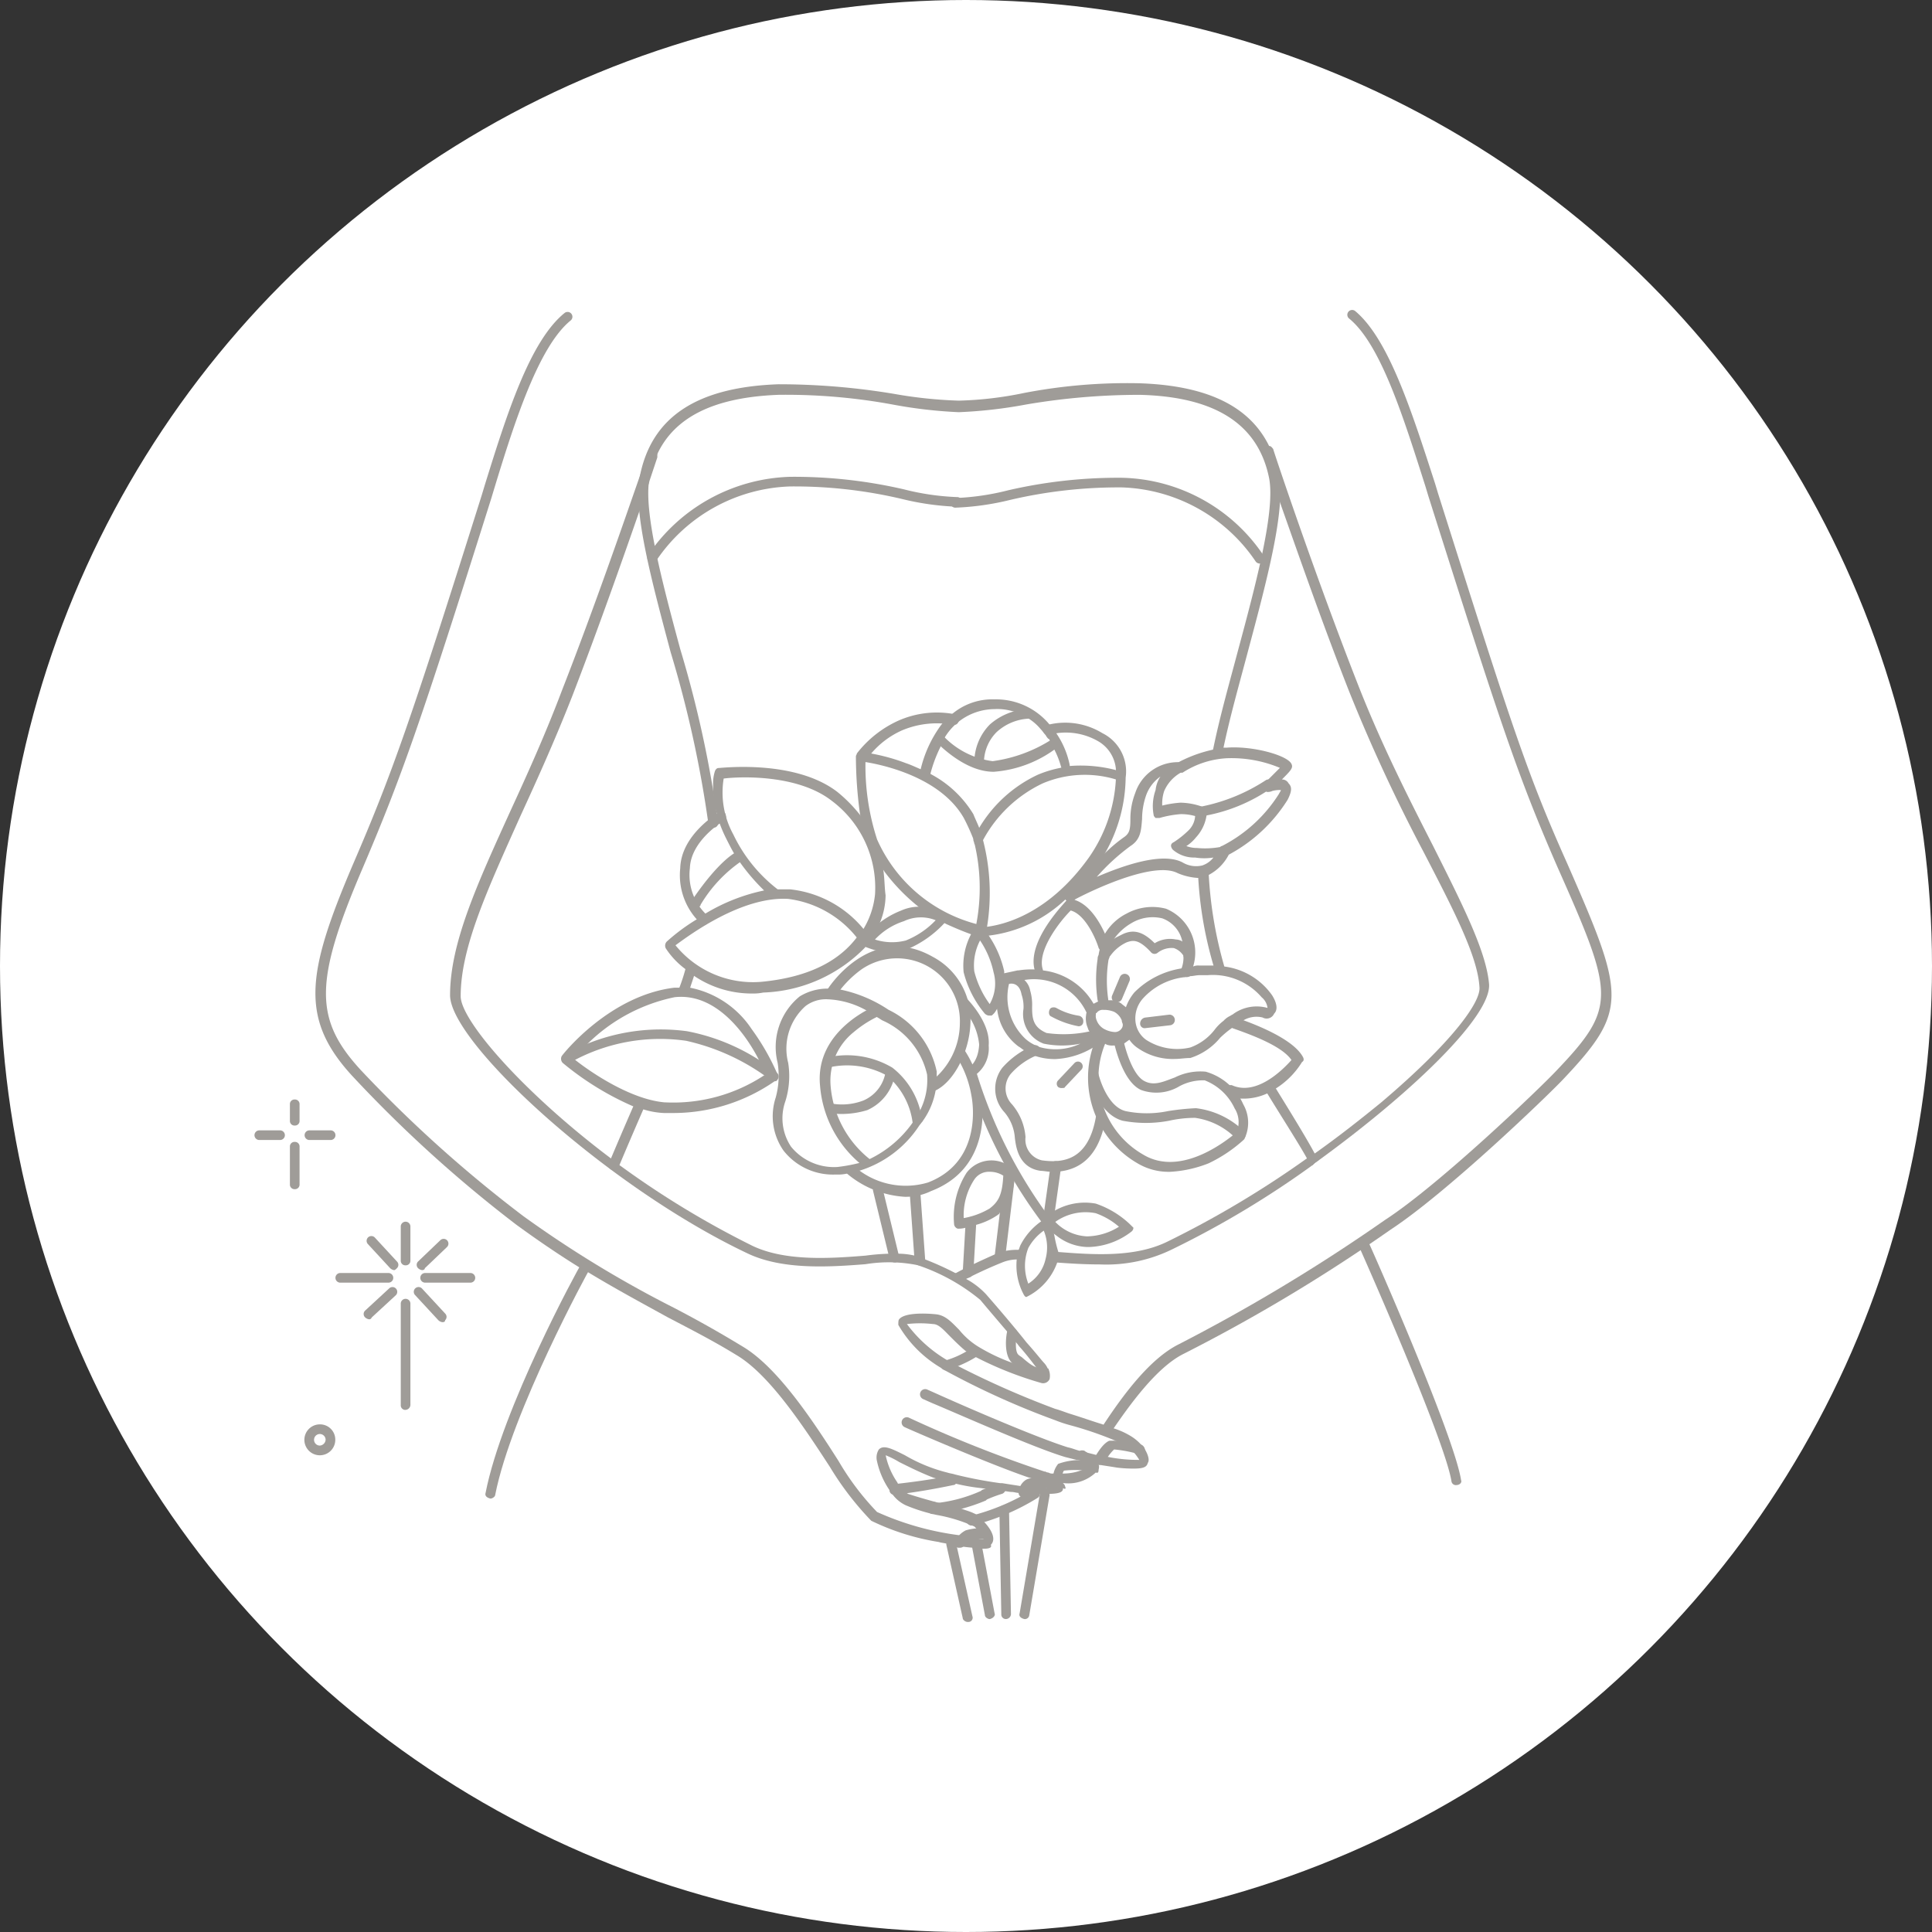 <svg xmlns="http://www.w3.org/2000/svg" width="175" height="175" viewBox="0 0 175 175">
  <rect x="0" y="0" width="175" height="175" fill="#333333" stroke="none"/>
  <g id="Group_15" data-name="Group 15" transform="translate(-979 -1305)">
    <circle id="Ellipse_3" data-name="Ellipse 3" cx="87.5" cy="87.5" r="87.5" transform="translate(979 1305)" fill="#fff"/>
    <g id="_3" data-name="3" transform="translate(1002.03 1333.078)">
      <g id="Group_23" data-name="Group 23" transform="translate(0 0.005)">
        <path id="Path_144" data-name="Path 144" d="M76.022,165.931a.661.661,0,0,1-.35-.174l-2.1-2.27a.432.432,0,0,1,.611-.611l2.1,2.27a.423.423,0,0,1,0,.611C76.283,165.931,76.109,165.931,76.022,165.931Z" transform="translate(-58.995 -74.253)" fill="#9f9c98"/>
        <path id="Path_145" data-name="Path 145" d="M71.034,160.542a.662.662,0,0,1-.35-.174l-2.008-2.175a.432.432,0,0,1,.611-.611l2.008,2.175a.423.423,0,0,1,0,.611C71.208,160.455,71.121,160.542,71.034,160.542Z" transform="translate(-58.372 -73.577)" fill="#9f9c98"/>
        <path id="Path_146" data-name="Path 146" d="M68.73,165.676a.662.662,0,0,1-.35-.174.423.423,0,0,1,0-.611l2.175-2.008a.432.432,0,1,1,.611.611L68.991,165.5C68.9,165.676,68.817,165.676,68.73,165.676Z" transform="translate(-58.34 -74.258)" fill="#9f9c98"/>
        <path id="Path_147" data-name="Path 147" d="M71.3,163.3" transform="translate(-58.727 -74.327)" fill="none"/>
        <path id="Path_148" data-name="Path 148" d="M74.3,160.5" transform="translate(-59.107 -73.971)" fill="none"/>
        <path id="Path_149" data-name="Path 149" d="M74.23,160.588a.662.662,0,0,1-.35-.174.423.423,0,0,1,0-.611l2.008-1.921a.432.432,0,1,1,.611.611l-2.008,1.92C74.493,160.5,74.4,160.588,74.23,160.588Z" transform="translate(-59.037 -73.623)" fill="#9f9c98"/>
        <path id="Path_150" data-name="Path 150" d="M78.64,162.173h-4.1a.437.437,0,0,1,0-.873h4.1a.437.437,0,1,1,0,.873Z" transform="translate(-59.082 -74.074)" fill="#9f9c98"/>
        <path id="Path_151" data-name="Path 151" d="M74.6,161.8" transform="translate(-59.146 -74.137)" fill="none"/>
        <path id="Path_152" data-name="Path 152" d="M70.8,161.8" transform="translate(-58.663 -74.137)" fill="none"/>
        <path id="Path_153" data-name="Path 153" d="M70.1,162.173H65.737a.437.437,0,0,1,0-.873H70.1a.437.437,0,1,1,0,.873Z" transform="translate(-57.966 -74.074)" fill="#9f9c98"/>
        <path id="Path_154" data-name="Path 154" d="M72.537,174.041a.412.412,0,0,1-.437-.437v-9.167a.437.437,0,1,1,.873,0V173.6a.466.466,0,0,1-.437.437Z" transform="translate(-58.829 -74.415)" fill="#9f9c98"/>
        <path id="Path_155" data-name="Path 155" d="M72.6,164.5" transform="translate(-58.892 -74.478)" fill="none"/>
        <path id="Path_156" data-name="Path 156" d="M72.537,159.93a.412.412,0,0,1-.437-.437v-3.056a.437.437,0,1,1,.873,0v3.056a.412.412,0,0,1-.437.437Z" transform="translate(-58.829 -73.401)" fill="#9f9c98"/>
        <path id="Path_157" data-name="Path 157" d="M64.457,147.373H62.537a.437.437,0,0,1,0-.873h1.921a.437.437,0,1,1,0,.873Z" transform="translate(-57.56 -72.195)" fill="#9f9c98"/>
        <path id="Path_158" data-name="Path 158" d="M59.257,147.373H57.337a.437.437,0,0,1,0-.873h1.921a.437.437,0,0,1,0,.873Z" transform="translate(-56.9 -72.195)" fill="#9f9c98"/>
        <path id="Path_159" data-name="Path 159" d="M61.037,145.657h0a.412.412,0,0,1-.437-.437v-1.484a.412.412,0,0,1,.437-.437h0a.412.412,0,0,1,.437.437v1.484a.412.412,0,0,1-.437.437Z" transform="translate(-57.37 -71.789)" fill="#9f9c98"/>
        <path id="Path_160" data-name="Path 160" d="M61.037,151.979h0a.412.412,0,0,1-.437-.437v-3.406a.412.412,0,0,1,.437-.437h0a.412.412,0,0,1,.437.437v3.406a.412.412,0,0,1-.437.437Z" transform="translate(-57.37 -72.348)" fill="#9f9c98"/>
        <path id="Path_161" data-name="Path 161" d="M63.5,177a1.4,1.4,0,1,0,1.4,1.4,1.38,1.38,0,0,0-1.4-1.4Zm0,1.921a.524.524,0,1,1,.524-.524.564.564,0,0,1-.524.524Z" transform="translate(-57.56 -76.064)" fill="#9f9c98"/>
        <path id="Path_162" data-name="Path 162" d="M156.721,128.7a.58.58,0,0,1-.437-.35,34.909,34.909,0,0,1-1.484-8.731.482.482,0,0,1,.96-.087,37.217,37.217,0,0,0,1.4,8.557.385.385,0,0,1-.35.524.085.085,0,0,1-.089.087Z" transform="translate(-69.319 -68.72)" fill="#9f9c98"/>
        <path id="Path_163" data-name="Path 163" d="M103.518,109.239a.412.412,0,0,1-.437-.437,102.079,102.079,0,0,0-3.406-15.454c-1.746-6.549-3.406-12.741-2.8-15.891,1.047-5.413,5.151-8.12,12.573-8.383a63.5,63.5,0,0,1,10.477.873,40.4,40.4,0,0,0,5.85.611h0a32.74,32.74,0,0,0,5.937-.7,49.4,49.4,0,0,1,10.482-.872c7.421.263,11.526,2.969,12.573,8.383.611,3.056-1.047,9.343-2.8,15.891-.786,2.969-1.659,6.024-2.27,8.993-.087.263-.263.437-.524.35s-.437-.263-.35-.524c.611-2.969,1.484-6.024,2.27-8.993,1.746-6.461,3.317-12.573,2.8-15.454-.96-4.89-4.8-7.421-11.7-7.6a61.29,61.29,0,0,0-10.3.872,42.325,42.325,0,0,1-6.12.7h0a42.63,42.63,0,0,1-6.024-.7,53.361,53.361,0,0,0-10.3-.873c-6.9.263-10.74,2.707-11.7,7.6-.524,2.881,1.047,8.993,2.8,15.454a101.691,101.691,0,0,1,3.406,15.63.407.407,0,0,1-.437.524Z" transform="translate(-61.957 -62.351)" fill="#9f9c98"/>
        <path id="Path_164" data-name="Path 164" d="M104.5,114.6" transform="translate(-62.939 -68.149)" fill="none"/>
        <path id="Path_165" data-name="Path 165" d="M101.435,131.99h-.174a.451.451,0,0,1-.263-.611,16.287,16.287,0,0,0,.611-1.921.47.47,0,1,1,.873.35c-.174.611-.437,1.31-.611,1.92a.48.48,0,0,1-.437.261Z" transform="translate(-62.492 -69.995)" fill="#9f9c98"/>
        <path id="Path_166" data-name="Path 166" d="M94.135,149.67h-.174a.451.451,0,0,1-.263-.611s.873-2.1,2.357-5.5a.47.47,0,0,1,.873.35c-1.484,3.406-2.357,5.5-2.357,5.5A.48.48,0,0,1,94.135,149.67Z" transform="translate(-61.565 -71.785)" fill="#9f9c98"/>
        <path id="Path_167" data-name="Path 167" d="M98.126,86.558a.32.32,0,0,1-.255-.089.578.578,0,0,1-.174-.611A16.085,16.085,0,0,1,110.613,78.7a44.242,44.242,0,0,1,10.3,1.136,22.775,22.775,0,0,0,4.8.7.437.437,0,1,1,0,.873,24.408,24.408,0,0,1-4.972-.7,42.5,42.5,0,0,0-10.134-1.136A15.212,15.212,0,0,0,98.476,86.3C98.387,86.47,98.3,86.558,98.126,86.558Z" transform="translate(-62.065 -63.594)" fill="#9f9c98"/>
        <path id="Path_168" data-name="Path 168" d="M157.126,86.57a.454.454,0,0,1-.35-.174,15.212,15.212,0,0,0-12.137-6.723,43.115,43.115,0,0,0-10.128,1.136,24.406,24.406,0,0,1-4.972.7.437.437,0,0,1,0-.873,22.775,22.775,0,0,0,4.8-.7A44.241,44.241,0,0,1,144.636,78.8a15.857,15.857,0,0,1,12.923,7.16.387.387,0,0,1-.174.611Z" transform="translate(-66.057 -63.607)" fill="#9f9c98"/>
        <g id="Group_21" data-name="Group 21" transform="translate(27.791 35.268)">
          <g id="Group_17" data-name="Group 17" transform="translate(19.172 22.388)">
            <path id="Path_169" data-name="Path 169" d="M125.555,139.312a8.013,8.013,0,0,0-4.366-5.594,12.319,12.319,0,0,0-4.366-1.833,5.369,5.369,0,0,0-1.136-.087,4.856,4.856,0,0,0-2.533.7,5.9,5.9,0,0,0-2.008,6.024,7.488,7.488,0,0,1-.174,3.143,5.438,5.438,0,0,0,.7,4.8,5.69,5.69,0,0,0,4.714,2.175h.087a3.574,3.574,0,0,0,.96-.087h0c.35-.087.786-.174,1.136-.263a9.979,9.979,0,0,0,5.413-4.1,6.737,6.737,0,0,0,1.484-3.23,4.972,4.972,0,0,0,.087-1.136h0Zm-1.484,3.493h0a2.24,2.24,0,0,1-.611.873v.087a.311.311,0,0,0-.087.174h0a10.152,10.152,0,0,1-3.93,3.317,4.256,4.256,0,0,1-.96.35,14.8,14.8,0,0,1-1.92.35,5.011,5.011,0,0,1-4.2-1.834,4.632,4.632,0,0,1-.524-4.1,7.629,7.629,0,0,0,.263-3.493,5.163,5.163,0,0,1,1.571-5.151,3.061,3.061,0,0,1,2.008-.611,7.822,7.822,0,0,1,3.574,1.047h0a5.881,5.881,0,0,1,.96.611c.174.087.263.174.437.263a7.07,7.07,0,0,1,4.029,4.887,6.125,6.125,0,0,1-.621,3.232Z" transform="translate(-110.7 -127.99)" fill="#9f9c98"/>
            <path id="Path_170" data-name="Path 170" d="M119.612,148.169h0a10.255,10.255,0,0,1-4.017-7.334c-.524-5.151,5.151-7.334,5.239-7.334l.35.873a10.185,10.185,0,0,0-2.533,1.571,5.634,5.634,0,0,0-2.1,4.89,9.444,9.444,0,0,0,3.667,6.723c.087.087.174.087.263.263l-.437.087Z" transform="translate(-111.306 -128.203)" fill="#9f9c98"/>
            <path id="Path_171" data-name="Path 171" d="M124.046,144.814a6.656,6.656,0,0,0-2.357-4.278,7.488,7.488,0,0,0-5.326-.7l-.263-.873a8.061,8.061,0,0,1,6.113.873,7.147,7.147,0,0,1,2.707,4.89Z" transform="translate(-111.374 -128.865)" fill="#9f9c98"/>
            <path id="Path_172" data-name="Path 172" d="M117.723,144.243a8.248,8.248,0,0,1-1.223-.087l.174-.873a5.412,5.412,0,0,0,2.969-.263,3.383,3.383,0,0,0,2.008-2.62l.873.087a4.32,4.32,0,0,1-2.533,3.406,7.993,7.993,0,0,1-2.269.35Z" transform="translate(-111.425 -129.078)" fill="#9f9c98"/>
            <path id="Path_173" data-name="Path 173" d="M126.08,140.5l-.437-.786a6.681,6.681,0,0,0,2.707-5.326,5.689,5.689,0,0,0-8.906-4.89,9.607,9.607,0,0,0-2.357,2.444l-.786-.521c0-.087,3.93-6.287,9.6-3.056a6.425,6.425,0,0,1,3.406,6.024C129.223,136.92,127.826,139.716,126.08,140.5Z" transform="translate(-111.399 -127.433)" fill="#9f9c98"/>
            <path id="Path_174" data-name="Path 174" d="M123.713,151.43a8.947,8.947,0,0,1-5.413-2.175l.611-.7a7.056,7.056,0,0,0,6.81,1.572c4.54-1.746,4.2-6.461,3.93-7.858a9.668,9.668,0,0,0-1.484-3.754l.7-.611a10.011,10.011,0,0,1,1.659,4.1c.263,1.571.7,6.9-4.54,8.906a5.1,5.1,0,0,1-2.272.514Z" transform="translate(-111.652 -128.758)" fill="#9f9c98"/>
            <path id="Path_175" data-name="Path 175" d="M131.3,139.848l-.437-.786s.873-.437.96-2.1A5.521,5.521,0,0,0,129.9,133.3l.611-.7c.087.087,2.357,2.27,2.175,4.453A3,3,0,0,1,131.3,139.848Z" transform="translate(-113.124 -128.089)" fill="#9f9c98"/>
          </g>
          <g id="Group_18" data-name="Group 18" transform="translate(26.703 0)">
            <path id="Path_176" data-name="Path 176" d="M130.823,114.714c-.087-.35-.263-.7-.35-1.136-.174-.437-.35-.786-.524-1.223a9.918,9.918,0,0,0-3.754-3.574c-.263-.174-.611-.263-.873-.437-.437-.174-.96-.437-1.484-.611a17.769,17.769,0,0,0-3.143-.873,7.836,7.836,0,0,1,2.8-2.1,8.111,8.111,0,0,1,3.754-.611,3.961,3.961,0,0,1,.873.087c.263.087.437-.087.524-.35s-.087-.437-.35-.524a.27.27,0,0,1-.174-.087,8.621,8.621,0,0,0-4.972.611,9.944,9.944,0,0,0-3.754,2.969c0,.087-.087.174-.087.263a38.791,38.791,0,0,0,.35,5.064,11.761,11.761,0,0,0,.786,2.8,18.664,18.664,0,0,0,1.484,2.62,17.5,17.5,0,0,0,3.056,3.143,16.756,16.756,0,0,0,2.533,1.571c.96.437,1.833.786,2.357.96.35.087.611.174.7.174h.087c.174,0,.35-.174.437-.174v-.263a3.776,3.776,0,0,0,.087-.437,19.174,19.174,0,0,0-.359-7.865Zm-9.6-.087a21.533,21.533,0,0,1-1.047-6.992c1.66.263,6.81,1.4,8.906,5.064a18.7,18.7,0,0,1,.873,1.921.525.525,0,0,1,.087.35h0a17.4,17.4,0,0,1,.174,7.334,13.638,13.638,0,0,1-8.995-7.677Z" transform="translate(-119.306 -101.958)" fill="#9f9c98"/>
            <path id="Path_177" data-name="Path 177" d="M145.207,109.737a.451.451,0,0,1-.611.263.27.27,0,0,1-.174-.087,9.749,9.749,0,0,0-6.636.35,11.943,11.943,0,0,0-5.414,5.146.27.27,0,0,0-.087.174c0,.174-.174.263-.35.263h-.174c-.087,0-.087-.087-.174-.087h0c0-.174-.087-.263-.087-.35v-.087a3.642,3.642,0,0,1,.437-.873,12.165,12.165,0,0,1,5.413-4.972,10.372,10.372,0,0,1,2.008-.611c.263-.087.611-.087.873-.174a12.586,12.586,0,0,1,4.1.35,3.432,3.432,0,0,0,.524.174C145.207,109.213,145.3,109.476,145.207,109.737Z" transform="translate(-120.856 -102.659)" fill="#9f9c98"/>
            <path id="Path_178" data-name="Path 178" d="M139.343,108.526a.385.385,0,0,1-.524-.35.676.676,0,0,0-.087-.263,7.8,7.8,0,0,0-.611-1.571,8.088,8.088,0,0,0-.437-.873.085.085,0,0,0-.087-.087,1.206,1.206,0,0,1-.263-.35c-.174-.174-.263-.35-.437-.524a4.6,4.6,0,0,0-1.223-1.047,4.011,4.011,0,0,0-1.4-.611,4.835,4.835,0,0,0-1.571-.174,5.314,5.314,0,0,0-4.54,2.62.662.662,0,0,0-.174.35c-.087.174-.174.263-.174.437a12.3,12.3,0,0,0-.96,2.62h0c-.087.35-.263.437-.524.437-.35-.087-.524-.263-.437-.524a.87.87,0,0,1,.087-.35,11.063,11.063,0,0,1,1.921-4.2,8.234,8.234,0,0,1,.873-.873,5.662,5.662,0,0,1,3.93-1.4,6.287,6.287,0,0,1,4.972,2.27,4.8,4.8,0,0,1,.611.786h0a7.834,7.834,0,0,1,1.223,2.881.382.382,0,0,0,.087.263.32.32,0,0,1-.258.527Z" transform="translate(-120.143 -101.796)" fill="#9f9c98"/>
            <path id="Path_179" data-name="Path 179" d="M132.816,108.794c-2.707,0-5.064-2.62-5.239-2.707a.432.432,0,0,1,.611-.611,7.52,7.52,0,0,0,4.54,2.357h0a13.172,13.172,0,0,0,5.413-2.008.437.437,0,0,1,.524.7,10.733,10.733,0,0,1-5.85,2.27Z" transform="translate(-120.338 -102.238)" fill="#9f9c98"/>
            <path id="Path_180" data-name="Path 180" d="M132.037,108.04a.412.412,0,0,1-.437-.437A4.895,4.895,0,0,1,133,104.2a5.608,5.608,0,0,1,3.406-1.4h0a.437.437,0,1,1,0,.873,4.641,4.641,0,0,0-2.8,1.223,3.923,3.923,0,0,0-1.134,2.707.466.466,0,0,1-.437.437Z" transform="translate(-120.87 -101.921)" fill="#9f9c98"/>
            <path id="Path_181" data-name="Path 181" d="M145.325,109.185a14.173,14.173,0,0,1-1.746,6.636,11.378,11.378,0,0,1-.873,1.31,19.388,19.388,0,0,1-2.8,3.056,12.191,12.191,0,0,1-6.992,3.317,4.7,4.7,0,0,0-.7.087h-.087a.466.466,0,0,1-.437-.437.412.412,0,0,1,.437-.437h.524c1.484-.174,5.594-1.047,9.343-6.287a13.586,13.586,0,0,0,2.444-7.073v-.96a3.233,3.233,0,0,0-1.659-2.533,5.856,5.856,0,0,0-3.667-.7c-.437.087-.786.174-.786.174h-.174c-.174-.174-.263-.35-.437-.524a.376.376,0,0,1,.35-.35.87.87,0,0,0,.35-.087,6.444,6.444,0,0,1,4.8.786A3.871,3.871,0,0,1,145.325,109.185Z" transform="translate(-120.887 -102.106)" fill="#9f9c98"/>
          </g>
          <path id="Path_182" data-name="Path 182" d="M119.328,118.4a10.328,10.328,0,0,0-2.27-5.413,13.283,13.283,0,0,0-1.921-1.921c-3.843-2.969-10.477-2.175-10.74-2.175-.174,0-.263.087-.35.263a3.584,3.584,0,0,0-.174,1.223h0a8.456,8.456,0,0,0,.35,2.707c0,.174.087.263.087.437h0c0,.174.087.263.174.437a12.815,12.815,0,0,0,.524,1.223c.263.524.524,1.047.786,1.484h0l.524.786a18.229,18.229,0,0,0,2.175,2.533,16.975,16.975,0,0,0-5.326,2.1l-.786.524a17.713,17.713,0,0,0-2.707,2.008.538.538,0,0,0-.087.611,7.281,7.281,0,0,0,1.833,1.921c.263.174.524.437.786.611a9.323,9.323,0,0,0,5.247,1.56,4.283,4.283,0,0,0,.96-.087,13.518,13.518,0,0,0,9.25-4.108v-.087a.39.39,0,0,0,.437,0,.421.421,0,0,0,.087-.611v-.079c.263-.437.437-.873.7-1.223a6.664,6.664,0,0,0,.611-2.707C119.415,119.886,119.415,119.188,119.328,118.4Zm-11.177,9.867a9.043,9.043,0,0,1-7.684-3.317c1.31-.96,6.024-4.453,10.216-4.2a9.478,9.478,0,0,1,6.2,3.493C115.488,126.085,112.954,127.832,108.151,128.268Zm2.707-8.383h-1.136a13.719,13.719,0,0,1-4.017-4.972,7.89,7.89,0,0,1-.873-5.064c1.31-.174,6.636-.437,9.78,2.008a9.83,9.83,0,0,1,3.93,8.47,7.485,7.485,0,0,1-1.047,3.143,10,10,0,0,0-6.636-3.585Z" transform="translate(-90.102 -102.678)" fill="#9f9c98"/>
          <path id="Path_183" data-name="Path 183" d="M103.29,123.707a.32.32,0,0,1-.263-.087,5.987,5.987,0,0,1-1.921-5.064c.087-3.056,3.406-4.972,3.493-5.064.263-.087.524-.087.611.174s.087.524-.174.611c0,0-2.969,1.746-3.056,4.278a4.986,4.986,0,0,0,1.571,4.278.432.432,0,0,1,.087.611A.466.466,0,0,1,103.29,123.707Z" transform="translate(-90.311 -103.27)" fill="#9f9c98"/>
          <path id="Path_184" data-name="Path 184" d="M102.733,122.572a.32.32,0,0,1-.263-.087.432.432,0,0,1-.087-.611c2.444-3.574,3.93-4.278,4.017-4.278a.47.47,0,1,1,.35.873,12.6,12.6,0,0,0-3.667,3.93C103.08,122.572,102.907,122.572,102.733,122.572Z" transform="translate(-90.447 -103.793)" fill="#9f9c98"/>
          <g id="Group_19" data-name="Group 19" transform="translate(39.323 18.045)">
            <path id="Path_185" data-name="Path 185" d="M160.549,132.108a6.251,6.251,0,0,0-4.366-2.62,3.574,3.574,0,0,0-.96-.087h-1.31a1.106,1.106,0,0,0-.524.087c-.35.087-.7.087-1.047.174a7.7,7.7,0,0,0-4.278,2.175,4.428,4.428,0,0,0-.786,1.4,3.394,3.394,0,0,0-.174,1.31,3.659,3.659,0,0,0,.35,1.31,2.775,2.775,0,0,0,.96,1.047,5.532,5.532,0,0,0,3.317.96c.437,0,.96-.087,1.4-.087a5.768,5.768,0,0,0,2.707-1.833,9.245,9.245,0,0,1,1.047-.873c.174-.174.35-.263.524-.437l.524-.263a2.331,2.331,0,0,1,1.746-.263.741.741,0,0,0,1.047-.35C161.072,133.418,160.985,132.807,160.549,132.108Zm-3.493,1.659c-.087.087-.174.087-.263.174-.174.174-.437.263-.611.437a4.14,4.14,0,0,0-.873.873,4.908,4.908,0,0,1-2.175,1.572,5.185,5.185,0,0,1-4.017-.7,2.348,2.348,0,0,1-.96-1.747,2.707,2.707,0,0,1,.7-2.008,5.98,5.98,0,0,1,3.843-1.92.788.788,0,0,0,.437-.087h0c.263,0,.524-.087.873-.087h.7a5.845,5.845,0,0,1,4.89,2.008,1.465,1.465,0,0,1,.524.96,3.627,3.627,0,0,0-3.066.524Z" transform="translate(-135.458 -123.34)" fill="#9f9c98"/>
            <path id="Path_186" data-name="Path 186" d="M164.573,138.794a7.478,7.478,0,0,1-2.444,2.444,3.541,3.541,0,0,1-.786.437,5.11,5.11,0,0,1-1.921.437h-.437a3.333,3.333,0,0,1-1.136-.35.451.451,0,0,1-.263-.611c.087-.174.174-.263.35-.263h.263c2.27,1.047,4.714-1.484,5.413-2.27-.873-1.31-3.843-2.357-5.326-2.881-.174-.087-.263-.087-.437-.174a.589.589,0,0,1-.35-.524,1.565,1.565,0,0,1,.611-.437h0c.174.087.611.174,1.223.437,1.659.611,4.54,1.833,5.326,3.317C164.747,138.528,164.747,138.7,164.573,138.794Z" transform="translate(-136.776 -123.996)" fill="#9f9c98"/>
            <path id="Path_187" data-name="Path 187" d="M153.026,128.7c0,.263-.087.437-.087.611,0,.087-.174.174-.263.263h0a.949.949,0,0,0-.437.087.584.584,0,0,1-.35-.611.27.27,0,0,1,.087-.174,2.852,2.852,0,0,0,.174-1.047,6.607,6.607,0,0,0-.087-1.31,2.843,2.843,0,0,0-1.833-2.175,3.729,3.729,0,0,0-2.8.437,5,5,0,0,0-1.484,1.31,1.83,1.83,0,0,0-.35.96c-.087.263-.087.437-.174.7h0a11.809,11.809,0,0,0-.087,3.93.382.382,0,0,0,.087.263.5.5,0,0,1-.35.611.27.27,0,0,0-.174-.087.446.446,0,0,1-.437-.35.871.871,0,0,0-.087-.35,12.724,12.724,0,0,1,0-3.754h0a.66.66,0,0,1,.087-.35h0a3.781,3.781,0,0,1,.087-.437c0-.174.087-.263.087-.437a4.255,4.255,0,0,1,.35-.96A4.747,4.747,0,0,1,147,123.911a4.849,4.849,0,0,1,3.574-.437A4.289,4.289,0,0,1,153.026,128.7Z" transform="translate(-135.095 -122.556)" fill="#9f9c98"/>
            <path id="Path_188" data-name="Path 188" d="M147.382,134.484a1.271,1.271,0,0,0-.524-.786c-.174-.174-.35-.263-.524-.437-.087,0-.087-.087-.174-.087a1.617,1.617,0,0,0-.611-.174h-.786c-.174,0-.263.087-.437.087l-.524.263c-.174.174-.263.35-.437.524-.087.174-.174.263-.174.437h0a2.151,2.151,0,0,0,.087,1.047c.087.174.087.35.263.524a2.04,2.04,0,0,0,.611.611c.087.087.174.087.263.174s.174.087.263.174.263.087.35.174a1.485,1.485,0,0,0,.611.087h.35a1.619,1.619,0,0,0,.611-.174c.174-.087.35-.263.524-.35l.263-.263A3.24,3.24,0,0,0,147.382,134.484Zm-2.533,1.136a1.492,1.492,0,0,1-.7-.786,1.108,1.108,0,0,1-.087-.524c0-.087,0-.174.087-.174h0a.681.681,0,0,1,.611-.263h.174a2.551,2.551,0,0,1,.786.174,1.492,1.492,0,0,1,.7.786c0,.174.087.263.087.35a.525.525,0,0,1-.087.35.735.735,0,0,1-.611.35,2.276,2.276,0,0,1-.959-.263Z" transform="translate(-134.952 -123.795)" fill="#9f9c98"/>
            <path id="Path_189" data-name="Path 189" d="M138.317,129.392a.446.446,0,0,1-.437-.35c-.873-2.707,2.8-6.287,2.881-6.461.087-.087.263-.174.35-.087,2.27.35,3.406,3.93,3.493,4.1a.5.5,0,0,1-.35.611.533.533,0,0,1-.611-.263c-.263-.873-1.223-3.056-2.533-3.406-1.047,1.047-3.056,3.667-2.533,5.326.087.263-.087.524-.263.524Z" transform="translate(-134.269 -122.459)" fill="#9f9c98"/>
            <path id="Path_190" data-name="Path 190" d="M150.762,148.931a5.5,5.5,0,0,1-2.881-.786,8.961,8.961,0,0,1-3.493-11.787.47.47,0,0,1,.873.35,8.046,8.046,0,0,0,3.143,10.653c3.574,2.175,7.946-1.572,8.47-2.008a2.331,2.331,0,0,0-.174-2.175,4.972,4.972,0,0,0-2.707-2.533,4.52,4.52,0,0,0-2.27.524,4.073,4.073,0,0,1-3.493.35c-1.746-.786-2.444-4.279-2.533-4.627,0-.263.087-.524.35-.524s.524.087.524.35c.174.96.873,3.493,2.008,4.017.873.437,1.746,0,2.707-.35a5.173,5.173,0,0,1,2.8-.524,5.331,5.331,0,0,1,3.406,2.969,3.35,3.35,0,0,1,.087,3.143l-.087.087a13.062,13.062,0,0,1-3.143,2.1,11.046,11.046,0,0,1-3.583.775Z" transform="translate(-135.015 -124.184)" fill="#9f9c98"/>
            <path id="Path_191" data-name="Path 191" d="M138.949,149.139c-.437,0-.786-.087-1.047-.087-2.1-.263-2.27-2.357-2.357-2.969a4.023,4.023,0,0,0-.96-2.357,3.125,3.125,0,0,1-.174-4.017,7.757,7.757,0,0,1,2.8-2.008.47.47,0,0,1,.35.873h0a6.436,6.436,0,0,0-2.357,1.659,2.074,2.074,0,0,0,.087,2.8A5.177,5.177,0,0,1,136.509,146a1.925,1.925,0,0,0,1.484,2.1c1.921.263,4.2,0,4.89-3.93.087-.263.263-.437.524-.35s.437.263.35.524C143.049,148.526,140.6,149.139,138.949,149.139Z" transform="translate(-133.762 -124.392)" fill="#9f9c98"/>
            <path id="Path_192" data-name="Path 192" d="M157.116,146.587a.662.662,0,0,1-.35-.174,6.4,6.4,0,0,0-3.667-1.833h0a10.842,10.842,0,0,0-2.357.263,11.27,11.27,0,0,1-4.2,0c-2.27-.611-3.056-3.93-3.056-4.017a.446.446,0,1,1,.873-.174s.7,2.881,2.444,3.317a9.478,9.478,0,0,0,3.843,0,22.553,22.553,0,0,1,2.533-.263h0a7.5,7.5,0,0,1,4.366,2.1.423.423,0,0,1,0,.611,1.476,1.476,0,0,1-.434.174Z" transform="translate(-134.994 -124.722)" fill="#9f9c98"/>
            <path id="Path_193" data-name="Path 193" d="M152.791,128.261a.538.538,0,0,1-.611-.087v-.095a1.652,1.652,0,0,0-.873-.7,2.071,2.071,0,0,0-1.484.437.432.432,0,0,1-.611-.087c-1.136-1.223-1.659-1.047-2.175-.873a3.742,3.742,0,0,0-1.484,1.223h0a.27.27,0,0,0-.087.174c-.174.35-.35.437-.524.437-.087,0-.174,0-.174-.087q-.131,0-.263-.263h0a.66.66,0,0,1,.087-.35h0l.174-.35c.174-.174.35-.437.611-.7a4.844,4.844,0,0,1,.7-.524l.524-.263c1.047-.524,1.921-.263,2.969.786a2.649,2.649,0,0,1,1.919-.339,1.161,1.161,0,0,1,.7.263,3.333,3.333,0,0,1,.786.786C153.054,127.824,153.054,128.174,152.791,128.261Z" transform="translate(-135.123 -122.898)" fill="#9f9c98"/>
            <path id="Path_194" data-name="Path 194" d="M143.854,135.476c-.087-.087-.174-.174-.263-.174s-.174-.087-.263-.087a3.108,3.108,0,0,0-.873.174,10.906,10.906,0,0,1-4.017.174c-1.223-.524-1.31-1.31-1.31-2.357a4.579,4.579,0,0,0-.174-1.484,1.725,1.725,0,0,0-.524-.96,5.257,5.257,0,0,1,5.676,3.056h0a.451.451,0,0,0,.611.263.188.188,0,0,0,.174-.174c0-.087,0-.174.087-.174h0v-.174a5.185,5.185,0,0,0-.263-.611,6.089,6.089,0,0,0-4.627-3.056c-.263,0-.524-.087-.786-.087a7.5,7.5,0,0,0-1.4.087h-.087l-1.223.263-.174.087c-.087,0-.174.087-.263.174v.174a6.3,6.3,0,0,0-.174,2.969,4.917,4.917,0,0,0,1.921,3.23c.174.087.35.263.524.35a2.952,2.952,0,0,0,1.047.524,5.629,5.629,0,0,0,1.746.263,7.227,7.227,0,0,0,3.574-1.136l.786-.524.263-.263a.55.55,0,0,0,.009-.527Zm-6.2,1.31a.311.311,0,0,1-.174-.087h0a3.6,3.6,0,0,1-.96-.611,5.166,5.166,0,0,1-1.484-4.972c.35-.087.96,0,1.136.96a3.393,3.393,0,0,1,.174,1.31,2.857,2.857,0,0,0,1.833,3.143,8.33,8.33,0,0,0,3.317,0,5.24,5.24,0,0,1-3.839.263Z" transform="translate(-133.784 -123.39)" fill="#9f9c98"/>
            <path id="Path_195" data-name="Path 195" d="M142.012,135.451h0a8.166,8.166,0,0,1-2.444-.873c-.263-.087-.263-.437-.174-.611.087-.263.437-.263.611-.174a6.024,6.024,0,0,0,2.008.7.489.489,0,0,1,.437.524.412.412,0,0,1-.437.435Z" transform="translate(-134.47 -123.89)" fill="#9f9c98"/>
            <path id="Path_196" data-name="Path 196" d="M146.335,132.827h-.174a.451.451,0,0,1-.263-.611l.7-1.659a.47.47,0,1,1,.873.35l-.7,1.659a.48.48,0,0,1-.437.261Z" transform="translate(-135.302 -123.448)" fill="#9f9c98"/>
            <path id="Path_197" data-name="Path 197" d="M149.237,135.724a.412.412,0,0,1-.437-.437.553.553,0,0,1,.437-.524l2.175-.263a.482.482,0,1,1,.087.96l-2.27.263Z" transform="translate(-135.671 -123.986)" fill="#9f9c98"/>
            <path id="Path_198" data-name="Path 198" d="M140.63,141.751a.525.525,0,0,1-.35-.087.423.423,0,0,1,0-.611l1.484-1.572a.432.432,0,0,1,.611.611l-1.484,1.572C140.893,141.751,140.717,141.751,140.63,141.751Z" transform="translate(-134.574 -124.594)" fill="#9f9c98"/>
          </g>
          <path id="Path_199" data-name="Path 199" d="M108.353,139.638a.676.676,0,0,0-.087-.263h0a21.216,21.216,0,0,0-2.27-3.93,8.72,8.72,0,0,0-5.594-3.754,3.538,3.538,0,0,0-.96,0h-.437c-5.85.7-10.041,5.937-10.216,6.2a.538.538,0,0,0,.087.611,26.462,26.462,0,0,0,6.371,3.93c.263.087.611.174.873.263a7.429,7.429,0,0,0,1.921.35H99a16.119,16.119,0,0,0,9.08-2.881h.087l.087-.087C108.353,139.9,108.44,139.725,108.353,139.638Zm-10.216,2.444c-3.143-.263-6.81-2.8-8.12-3.843l-.174-.174a17.968,17.968,0,0,1,1.31-1.31,15.724,15.724,0,0,1,7.858-4.2c3.843-.437,6.549,3.493,7.684,5.763.263.524.437.96.611,1.223-.087,0-.087.087-.174.087a14.957,14.957,0,0,1-8.993,2.45Z" transform="translate(-88.731 -105.579)" fill="#9f9c98"/>
          <path id="Path_200" data-name="Path 200" d="M108.006,140.737a.32.32,0,0,1-.263-.087,19.733,19.733,0,0,0-7.684-3.574,16.6,16.6,0,0,0-10.566,2.008.437.437,0,0,1-.524-.7,17.75,17.75,0,0,1,11.177-2.175,18.5,18.5,0,0,1,8.12,3.754.432.432,0,0,1,.087.611C108.267,140.737,108.18,140.737,108.006,140.737Z" transform="translate(-88.734 -106.153)" fill="#9f9c98"/>
          <path id="Path_201" data-name="Path 201" d="M134.739,150.226a5.14,5.14,0,0,1-.7-.35,2.825,2.825,0,0,0-3.406.873,7.44,7.44,0,0,0-1.134,4.627.454.454,0,0,0,.174.35.32.32,0,0,0,.263.087,2.3,2.3,0,0,0,.611-.087c.263-.087.611-.174.96-.263a6.455,6.455,0,0,0,1.92-.873c.087-.087.174-.087.174-.174a4.077,4.077,0,0,0,1.31-2.881,1.106,1.106,0,0,1,.087-.524h0v-.35a.48.48,0,0,0-.259-.437Zm-2.008,3.754a6.933,6.933,0,0,1-2.357.873,5.9,5.9,0,0,1,.96-3.493,1.588,1.588,0,0,1,1.4-.7,2.259,2.259,0,0,1,1.223.35c-.09,1.748-.44,2.359-1.226,2.969Z" transform="translate(-93.901 -107.871)" fill="#9f9c98"/>
          <path id="Path_202" data-name="Path 202" d="M146.571,155.918a8.429,8.429,0,0,0-3.056-1.833,5.479,5.479,0,0,0-3.667.611,2.654,2.654,0,0,0-.611.437c-.087.087-.263.174-.35.263v.087h0a.32.32,0,0,0-.087.263h0a.525.525,0,0,0,.087.35,9.215,9.215,0,0,0,1.047.873,4.716,4.716,0,0,0,2.8,1.047h.174a6.594,6.594,0,0,0,3.843-1.4.454.454,0,0,0,.174-.35Zm-3.843,1.134a4.259,4.259,0,0,1-2.881-1.31,4.72,4.72,0,0,1,3.667-.786,6.539,6.539,0,0,1,2.1,1.223,5.621,5.621,0,0,1-2.879.873Z" transform="translate(-95.081 -108.413)" fill="#9f9c98"/>
          <path id="Path_203" data-name="Path 203" d="M139.4,157.172a5.429,5.429,0,0,0-.263-.873v-.087a.955.955,0,0,0-.174-.35.278.278,0,0,0-.263-.263.32.32,0,0,0-.263.087h0l-.174.174a5.967,5.967,0,0,0-1.921,2.175c-.087.174-.087.263-.174.437a2.583,2.583,0,0,0-.174.873,5.572,5.572,0,0,0,.611,3.143q.131.263.263.263a5.521,5.521,0,0,0,2.8-3.143v-.087a2.969,2.969,0,0,0,.087-.873,11.9,11.9,0,0,1-.353-1.476Zm-.786,2.1a3.55,3.55,0,0,1-1.571,2.27,4.466,4.466,0,0,1,0-3.23,4.661,4.661,0,0,1,1.4-1.571,4,4,0,0,1,.172,2.531Z" transform="translate(-94.72 -108.62)" fill="#9f9c98"/>
          <path id="Path_204" data-name="Path 204" d="M127.759,124a4.7,4.7,0,0,0-2.707-.7,3.963,3.963,0,0,0-1.571.35,7.8,7.8,0,0,0-2.1,1.223c-.873.7-1.31,1.31-1.4,1.31a.788.788,0,0,0-.087.437c0,.087.087.174.174.263h0c.087,0,.437.174,1.047.35h0a8.651,8.651,0,0,0,1.571.174,3.619,3.619,0,0,0,1.4-.263c.087,0,.087,0,.174-.087a9.8,9.8,0,0,0,3.056-2.175c.174-.174.174-.263.263-.263C127.935,124.434,127.935,124.173,127.759,124Zm-3.843,2.357a5.014,5.014,0,0,1-2.8-.087,6.159,6.159,0,0,1,2.62-1.66,3.61,3.61,0,0,1,2.881-.087,7.654,7.654,0,0,1-2.7,1.833Z" transform="translate(-92.684 -104.52)" fill="#9f9c98"/>
          <path id="Path_205" data-name="Path 205" d="M134.147,129.578V129.4a9.382,9.382,0,0,0-1.4-3.23c-.087-.174-.263-.263-.35-.437a1.088,1.088,0,0,0-.174-.263c-.087-.174-.174-.174-.263-.174h-.087a.454.454,0,0,0-.35.174,2.16,2.16,0,0,0-.35.524,6.116,6.116,0,0,0-.7,3.493,9.479,9.479,0,0,0,1.92,3.754.662.662,0,0,0,.35.174h.263a1.454,1.454,0,0,0,.437-.524A3.77,3.77,0,0,0,134.147,129.578Zm-1.31,2.8a8.556,8.556,0,0,1-1.4-2.969,4.881,4.881,0,0,1,.524-2.8,8.279,8.279,0,0,1,1.224,2.887,3.748,3.748,0,0,1-.35,2.878Z" transform="translate(-94.008 -104.775)" fill="#9f9c98"/>
          <g id="Group_20" data-name="Group 20" transform="translate(45.526 4.349)">
            <path id="Path_206" data-name="Path 206" d="M155.737,116.071c-.087-.174-.263-.174-.437-.174a.676.676,0,0,0-.263.087,7.677,7.677,0,0,1-2.1.087,2.7,2.7,0,0,1-.96-.174,3.549,3.549,0,0,0,.873-.786,3.748,3.748,0,0,0,.96-2.008v-.263a.48.48,0,0,0-.263-.437.27.27,0,0,1-.174-.087,6.215,6.215,0,0,0-1.921-.35,9.424,9.424,0,0,0-1.659.263,3.619,3.619,0,0,1,.174-1.31,3.507,3.507,0,0,1,1.484-1.659h0a.27.27,0,0,1,.174-.087.42.42,0,0,0,.174-.524.682.682,0,0,0-.35-.35h-.087a4.071,4.071,0,0,0-4.017,2.8,6.47,6.47,0,0,0-.437,2.357c0,.96-.087,1.31-.611,1.659a13.543,13.543,0,0,0-1.571,1.31c-1.31,1.136-2.8,2.707-3.493,3.406a.311.311,0,0,0-.174.087.578.578,0,0,0-.174.611c.087.087.087.174.174.263l.087.087h.611l.174-.174c2.175-1.136,7.247-3.406,9.256-2.357a5.517,5.517,0,0,0,1.833.437,2.55,2.55,0,0,0,.786-.174c.087,0,.087-.087.174-.087a4.276,4.276,0,0,0,1.833-1.834V116.6A.536.536,0,0,0,155.737,116.071Zm-2.27,1.571a2.387,2.387,0,0,1-1.833-.263c-1.833-.96-5.326.263-7.769,1.31a19.094,19.094,0,0,1,3.056-2.8c.96-.611.96-1.484,1.047-2.444a6.555,6.555,0,0,1,.35-2.1,3.544,3.544,0,0,1,1.31-1.746,2.768,2.768,0,0,0-.437,1.223,4.339,4.339,0,0,0-.174,2.27c0,.087.087.174.174.263h.35a9.488,9.488,0,0,1,1.921-.35,4.732,4.732,0,0,1,1.31.174,1.975,1.975,0,0,1-.611,1.31,8.391,8.391,0,0,1-1.31,1.047c-.174.087-.263.174-.263.35a.662.662,0,0,0,.174.35,2.952,2.952,0,0,0,2.008.7,5.253,5.253,0,0,0,1.659,0,2.115,2.115,0,0,1-.962.7Z" transform="translate(-140.865 -106.961)" fill="#9f9c98"/>
            <path id="Path_207" data-name="Path 207" d="M162.1,109.678c.786-.786,1.047-1.047.873-1.4-.35-.786-3.493-1.659-5.85-1.484h-.263a3.714,3.714,0,0,0-.96.174,12.292,12.292,0,0,0-2.969,1.047,1.087,1.087,0,0,0-.263.174c-.263.087-.263.437-.174.611a.48.48,0,0,0,.437.263h.174a8.167,8.167,0,0,1,4.017-1.31,11.362,11.362,0,0,1,4.8.873l-.7.7-.437.437h0c-.35.35-.437.611-.263.873.087.087.174.174.263.174a.95.95,0,0,0,.437-.087,2.418,2.418,0,0,1,.786-.087c0,.087-.087.174-.174.35a13.208,13.208,0,0,1-5.151,4.714.188.188,0,0,0-.174.174.384.384,0,0,0-.087.437.48.48,0,0,0,.437.263.121.121,0,0,1,.174,0,.382.382,0,0,1,.263-.087,14.156,14.156,0,0,0,5.326-4.972c.35-.7.437-1.136.087-1.484a.659.659,0,0,0-.612-.353Z" transform="translate(-142.336 -106.773)" fill="#9f9c98"/>
            <path id="Path_208" data-name="Path 208" d="M155.235,113.413a.4.4,0,0,1-.437-.35.385.385,0,0,1,.35-.524,16.534,16.534,0,0,0,5.763-2.357.437.437,0,1,1,.524.7,15.28,15.28,0,0,1-6.2,2.533Z" transform="translate(-142.633 -107.191)" fill="#9f9c98"/>
          </g>
          <path id="Path_209" data-name="Path 209" d="M138.131,154.408a.454.454,0,0,1-.35-.174,43.313,43.313,0,0,1-6.992-13.708.446.446,0,1,1,.873-.174,43.294,43.294,0,0,0,6.81,13.447.421.421,0,0,1-.087.611Z" transform="translate(-94.061 -106.64)" fill="#9f9c98"/>
          <path id="Path_210" data-name="Path 210" d="M123.015,159.186c-.174,0-.437-.174-.437-.35l-1.484-6.113a.446.446,0,1,1,.873-.174l1.484,6.113a.4.4,0,0,1-.437.524Z" transform="translate(-92.828 -108.188)" fill="#9f9c98"/>
          <path id="Path_211" data-name="Path 211" d="M125.774,159.474a.412.412,0,0,1-.437-.437l-.437-6.113a.482.482,0,1,1,.96-.087l.437,6.113a.5.5,0,0,1-.524.524Z" transform="translate(-93.317 -108.213)" fill="#9f9c98"/>
          <path id="Path_212" data-name="Path 212" d="M130.837,161h0a.489.489,0,0,1-.437-.524l.263-4.54a.482.482,0,1,1,.96.087l-.263,4.54A.553.553,0,0,1,130.837,161Z" transform="translate(-94.016 -108.606)" fill="#9f9c98"/>
          <path id="Path_213" data-name="Path 213" d="M134.133,159.008h0a.4.4,0,0,1-.437-.524l.873-7.247a.482.482,0,0,1,.96.087l-.873,7.247A.553.553,0,0,1,134.133,159.008Z" transform="translate(-94.429 -108.01)" fill="#9f9c98"/>
          <path id="Path_214" data-name="Path 214" d="M139.133,155.636h0a.4.4,0,0,1-.437-.524l.7-4.972a.482.482,0,1,1,.96.087l-.7,4.972C139.483,155.549,139.307,155.636,139.133,155.636Z" transform="translate(-95.063 -107.869)" fill="#9f9c98"/>
        </g>
        <g id="Group_22" data-name="Group 22" transform="translate(5.542 0.172)">
          <path id="Path_215" data-name="Path 215" d="M140.15,166.457a1.534,1.534,0,0,0-.35-.437,4.2,4.2,0,0,0-.96-.786,7.071,7.071,0,0,0-1.571-.7,6.643,6.643,0,0,1-.96-.35c-.873-.263-1.833-.611-2.969-.96-.524-.174-.96-.35-1.31-.437a80.928,80.928,0,0,1-8.906-3.93,9.533,9.533,0,0,1-.96-.524h0a12.275,12.275,0,0,1-3.574-3.23,10.12,10.12,0,0,1,2.357,0c.524,0,.96.524,1.571,1.136.437.437.873.873,1.4,1.31.174.087.263.174.437.263a1.909,1.909,0,0,0,.437.263,32.181,32.181,0,0,0,5.937,2.357.64.64,0,0,0,.786-.35,1.508,1.508,0,0,0-.087-.873h0a.085.085,0,0,0-.087-.087,1.828,1.828,0,0,0-.35-.524c-.174-.174-.786-.96-1.571-1.833-1.31-1.659-3.056-3.667-3.667-4.366a7.024,7.024,0,0,0-1.834-1.4,9.514,9.514,0,0,0-.96-.524,27.185,27.185,0,0,0-2.707-1.223c-.174-.087-.263-.087-.437-.174a1.243,1.243,0,0,0-.524-.174h0a6.788,6.788,0,0,0-1.4-.174h-.873a19.962,19.962,0,0,0-2.175.174c-3.23.263-7.247.524-10.216-.873a82.243,82.243,0,0,1-11.964-7.247,4.8,4.8,0,0,1-.786-.611c-8.033-6.024-13.708-12.573-13.708-14.761,0-4.453,2.444-9.691,5.413-16.327,1.484-3.23,3.143-6.9,4.714-10.914,2.357-6.113,4.627-12.573,6.113-16.851h0c.35-1.047.7-1.921.873-2.62l.7-2.1v-.263c0-.174-.087-.35-.263-.35a.451.451,0,0,0-.611.263s-.263.786-.7,2.008h0c-1.31,3.754-4.1,11.874-7.073,19.471-1.484,3.93-3.143,7.6-4.627,10.827-3.056,6.723-5.5,12.05-5.5,16.764,0,4.278,14.233,17.376,26.98,23.4,3.143,1.484,7.334,1.223,10.653.96a13.17,13.17,0,0,1,4.714.087,17.736,17.736,0,0,1,5.676,3.143c.437.524,1.4,1.659,2.444,2.881h0a9.289,9.289,0,0,0,.786.96c.174.174.263.35.437.524.611.7,1.136,1.4,1.4,1.746h0l.174.174c.087.087.174.263.263.35a17.515,17.515,0,0,1-2.444-.873,16.865,16.865,0,0,1-3.317-1.571,6.923,6.923,0,0,1-1.659-1.484c-.7-.7-1.223-1.31-2.1-1.4s-2.8-.174-3.317.437c-.087.087-.087.263-.087.524a10.741,10.741,0,0,0,3.93,3.93h0a.311.311,0,0,0,.174.087l.087.087a73.091,73.091,0,0,0,10.041,4.54,11.428,11.428,0,0,0,1.31.437,32.416,32.416,0,0,1,4.1,1.4h0c.437.174.786.35,1.047.437a2.642,2.642,0,0,1,.7.7,4.37,4.37,0,0,1,.437.611,13.847,13.847,0,0,1-2.8-.263c-.35-.087-.7-.087-1.047-.174l-1.047-.263c-.087,0-.174-.087-.35-.087h0c-.437-.087-.786-.263-1.223-.35-2.8-.873-9.256-3.667-11.964-4.89l-.786-.35a.47.47,0,1,0-.35.873l.786.35c2.707,1.134,9.167,4.017,12.05,4.89l1.047.263h.087c.174,0,.263.087.35.087a9.134,9.134,0,0,0,1.484.35h.087c.524.087,1.136.174,1.659.263a11.854,11.854,0,0,0,1.571.087c1.047,0,1.136-.263,1.223-.524C140.591,167.417,140.411,166.894,140.15,166.457Z" transform="translate(-65.013 -63.425)" fill="#9f9c98"/>
          <path id="Path_216" data-name="Path 216" d="M141.908,180.837a.32.32,0,0,0-.087-.263.27.27,0,0,0-.087-.174c0-.087-.087-.087-.087-.174s-.087-.087-.174-.174h0a2.625,2.625,0,0,0-.786-.7c-.087-.087-.174-.087-.35-.087h0c-.087,0-.174.087-.263.174a.432.432,0,0,0,.087.611h.087l.087.087.611.611c-.087.087-.174.087-.263.174a4.688,4.688,0,0,1-2.1.437H137.8a.654.654,0,0,1-.437-.087.32.32,0,0,1-.263-.087h-.084a115.632,115.632,0,0,1-12.311-4.89.47.47,0,0,0-.35.873c.35.174,7.6,3.317,11.177,4.54.611.174,1.136.35,1.484.437h.087a4.249,4.249,0,0,0,1.047.087h.611a3.616,3.616,0,0,0,2.881-.96c.263.087.263-.087.263-.437Z" transform="translate(-70.963 -76.144)" fill="#9f9c98"/>
          <path id="Path_217" data-name="Path 217" d="M131.136,167.933c0-.087-.087-.174-.174-.263l-.174-.174h0a4.843,4.843,0,0,0-.7-.524,1.476,1.476,0,0,0-.437-.174.085.085,0,0,1-.087-.087H129.3c-.174,0-.263.087-.35.263v.174c0,.174.087.437.263.437.087,0,.087.087.174.087.263.174.524.263.786.437h-.263c-.437,0-1.047-.087-1.746-.087-.35,0-.7-.087-1.047-.087-.524-.087-1.136-.174-1.659-.263h-.174a38.331,38.331,0,0,1-4.1-.786h0c-.263-.087-.437-.087-.7-.174a14.567,14.567,0,0,1-3.843-1.571c-1.223-.611-1.921-.96-2.357-.524a1.353,1.353,0,0,0-.174,1.047,7.438,7.438,0,0,0,1.31,2.881,3.164,3.164,0,0,0,1.31,1.134,15.355,15.355,0,0,0,2.8.873,14.48,14.48,0,0,1,3.406,1.047l.087.087a5.189,5.189,0,0,1,.7.96.085.085,0,0,0,.087.087,3.008,3.008,0,0,1-.786-.087h0a10.677,10.677,0,0,1-1.484-.263,26.217,26.217,0,0,1-7.421-2.1,24.158,24.158,0,0,1-3.493-4.627c-2.444-3.843-5.594-8.557-8.731-10.39-2.008-1.223-4.017-2.357-6.2-3.493a101.755,101.755,0,0,1-13.621-8.294A118.339,118.339,0,0,1,67.4,130.3c-4.278-4.627-4.278-8.033.087-18.248,3.574-8.383,5.239-13.1,11.7-33.617l.263-.873c1.833-6.024,4.017-12.834,6.9-15.193a.437.437,0,0,0-.524-.7C82.68,64.2,80.584,70.837,78.577,77.3l-.263.873c-6.461,20.52-8.12,25.234-11.7,33.528-4.2,9.867-4.8,13.97.087,19.21a118.877,118.877,0,0,0,14.761,13.363c1.921,1.4,3.843,2.707,5.676,3.843a3.54,3.54,0,0,0,.786.437c2.444,1.484,4.89,2.8,7.247,4.1,2.175,1.136,4.2,2.175,6.2,3.406,2.969,1.746,6.024,6.371,8.47,10.128a27.387,27.387,0,0,0,3.754,4.89A21.793,21.793,0,0,0,119.707,173c.263.087.524.087.786.174a4.506,4.506,0,0,0,.96.174,11.968,11.968,0,0,0,1.4.174h0c.35,0,.7.087.873.087h.087c.611,0,.7-.174.611-.35.611-.611-.174-1.659-.7-2.175a1.206,1.206,0,0,0-.263-.35,2.813,2.813,0,0,0-.611-.35c-.35-.174-.786-.263-1.4-.524h0c-.524-.174-1.136-.263-1.833-.437-.087,0-.263-.087-.35-.087-.96-.263-1.833-.524-2.357-.7-.087-.087-.174-.087-.263-.174a2.377,2.377,0,0,1-.7-.873,6.773,6.773,0,0,1-1.047-2.444,7.857,7.857,0,0,1,1.223.611c.873.437,1.921.96,3.056,1.4.263.087.611.174.873.263l1.047.263a17.6,17.6,0,0,0,2.444.437c.611.087,1.31.174,1.921.263.35,0,.611.087.873.087.174,0,.437.087.611.087h.611a4.252,4.252,0,0,0,1.047.087h.96c1.31,0,1.4-.263,1.4-.524C131.23,168.281,131.23,168.107,131.136,167.933Z" transform="translate(-63.248 -61.582)" fill="#9f9c98"/>
          <path id="Path_218" data-name="Path 218" d="M138.128,171.625a4.029,4.029,0,0,1-2.27-1.136,1.2,1.2,0,0,0-.35-.263c-.873-.7-.611-2.533-.524-2.881.087-.263.263-.437.524-.35s.437.263.35.524c-.087.611-.174,1.659.174,1.921.087.087.263.174.35.263.611.524,1.223,1.047,1.833.873a.446.446,0,0,1,.174.873C138.391,171.625,138.3,171.625,138.128,171.625Z" transform="translate(-72.334 -74.965)" fill="#9f9c98"/>
          <path id="Path_219" data-name="Path 219" d="M144.522,180.861a.32.32,0,0,1-.263-.087.387.387,0,0,1-.174-.611c.174-.263.7-1.223,1.31-1.484a9.183,9.183,0,0,1,2.881.35.542.542,0,0,1,.35.524c0,.174-.35.35-.524.35a12.03,12.03,0,0,0-2.27-.437,3.973,3.973,0,0,0-.786,1.047C144.778,180.774,144.61,180.861,144.522,180.861Z" transform="translate(-73.49 -76.431)" fill="#9f9c98"/>
          <path id="Path_220" data-name="Path 220" d="M140.235,183.071c-.174,0-.437-.174-.437-.35a2.063,2.063,0,0,1,.437-1.659,5.685,5.685,0,0,1,3.317-.174.446.446,0,1,1-.174.873,9.264,9.264,0,0,0-2.62-.087.848.848,0,0,0-.087.786c.087.35-.087.524-.437.611Z" transform="translate(-72.958 -76.72)" fill="#9f9c98"/>
          <path id="Path_221" data-name="Path 221" d="M136.631,184.336h0a.437.437,0,0,1-.437-.524,1.462,1.462,0,0,1,.611-1.047c.611-.437,2.27-.087,2.969,0,.263.087.437.263.35.524s-.263.437-.524.35a8.175,8.175,0,0,0-2.27-.174.662.662,0,0,0-.174.35Q137.024,184.337,136.631,184.336Z" transform="translate(-72.497 -76.943)" fill="#9f9c98"/>
          <path id="Path_222" data-name="Path 222" d="M130.035,189.546h-.174a.451.451,0,0,1-.263-.611,2.26,2.26,0,0,1,.96-.96,4.586,4.586,0,0,1,1.746-.174.482.482,0,0,1-.087.96,6.183,6.183,0,0,0-1.31.087,1.3,1.3,0,0,0-.524.524C130.383,189.459,130.209,189.546,130.035,189.546Z" transform="translate(-71.662 -77.608)" fill="#9f9c98"/>
        </g>
        <path id="Path_223" data-name="Path 223" d="M179.2,124.221c.263,2.881-6.992,9.867-15.538,16.066a1.907,1.907,0,0,0-.437.35,85.22,85.22,0,0,1-12.66,7.6,13.582,13.582,0,0,1-6.636,1.4c-1.4,0-2.707-.087-3.93-.174h-.263a.482.482,0,1,1,.087-.96h.263c3.317.263,7.073.524,10.041-.96a89.837,89.837,0,0,0,12.573-7.51c.263-.174.437-.263.7-.437,2.1-1.484,4.1-3.056,6.024-4.627,6.287-5.326,9.08-9.08,8.906-10.477-.174-2.8-2.357-6.992-5.064-12.224a152.59,152.59,0,0,1-6.723-14.494c-2.444-6.2-4.714-12.741-6.2-16.937-.96-2.8-1.571-4.627-1.571-4.714a.533.533,0,0,1,.26-.618h.263c.174,0,.263.174.35.263,0,.087,3.754,11.351,7.769,21.567,2.1,5.326,4.54,10.128,6.723,14.407C176.758,116.974,178.941,121.252,179.2,124.221Z" transform="translate(-67.353 -63.189)" fill="#9f9c98"/>
        <path id="Path_224" data-name="Path 224" d="M129.929,161.871a.48.48,0,0,1-.437-.263c-.087-.263-.087-.524.174-.611.96-.524,2.27-1.136,3.843-1.833a5.312,5.312,0,0,1,1.921-.263h0a.437.437,0,1,1,0,.873,3.649,3.649,0,0,0-1.571.263,40,40,0,0,0-3.754,1.746C130.1,161.871,130.016,161.871,129.929,161.871Z" transform="translate(-66.102 -73.77)" fill="#9f9c98"/>
        <path id="Path_225" data-name="Path 225" d="M145.233,163.2a.32.32,0,0,1-.263-.087.432.432,0,0,1-.087-.611c1.833-2.8,4.278-6.113,6.9-7.421a161.44,161.44,0,0,0,17.55-10.477l1.136-.786c4.972-3.23,14.057-11.964,15.454-13.447,5.594-5.85,5.326-6.9.174-18.511-3.574-8.207-5.064-12.66-11.7-33.617l-.263-.873c-1.921-6.024-4.017-12.834-6.9-15.193a.437.437,0,0,1,.524-.7c3.056,2.533,5.151,9.167,7.247,15.63l.263.873c6.636,20.955,8.033,25.327,11.7,33.528,5.239,11.964,5.594,13.271-.35,19.558-1.484,1.571-10.566,10.3-15.63,13.621l-1.134.786a153.9,153.9,0,0,1-17.637,10.477c-2.444,1.223-4.89,4.627-6.549,7.073A.48.48,0,0,1,145.233,163.2Z" transform="translate(-68.048 -61.396)" fill="#9f9c98"/>
        <path id="Path_226" data-name="Path 226" d="M127.237,185.907a.412.412,0,0,1-.437-.437.553.553,0,0,1,.437-.524,13.362,13.362,0,0,0,4.366-1.136l.087-.087c.263-.087,1.134-.437,1.484-.524a.47.47,0,0,1,.35.873,12.017,12.017,0,0,0-1.4.524l-.087.087a16.537,16.537,0,0,1-4.8,1.223Z" transform="translate(-65.768 -76.852)" fill="#9f9c98"/>
        <path id="Path_227" data-name="Path 227" d="M129.3,182.8" transform="translate(-66.085 -76.8)" fill="none"/>
        <path id="Path_228" data-name="Path 228" d="M123.237,184.044a.412.412,0,0,1-.437-.437.553.553,0,0,1,.437-.524c1.571-.174,3.574-.437,5.151-.786a.385.385,0,0,1,.524.35c0,.263-.087.524-.35.524-1.659.35-3.667.7-5.326.873Z" transform="translate(-65.26 -76.734)" fill="#9f9c98"/>
        <path id="Path_229" data-name="Path 229" d="M128.535,171.1a.579.579,0,0,1-.437-.35.385.385,0,0,1,.35-.524h0a8.251,8.251,0,0,0,2.444-1.134c.174-.087.524-.087.611.174.087.174.087.524-.174.611a10.905,10.905,0,0,1-2.8,1.223Z" transform="translate(-65.93 -75.054)" fill="#9f9c98"/>
        <path id="Path_230" data-name="Path 230" d="M131.235,187.013c-.174,0-.437-.174-.437-.35a.385.385,0,0,1,.35-.524,19.843,19.843,0,0,0,5.594-2.357.437.437,0,0,1,.524.7,20.318,20.318,0,0,1-6.024,2.533Z" transform="translate(-66.273 -76.91)" fill="#9f9c98"/>
        <path id="Path_231" data-name="Path 231" d="M166.487,148.647a1.906,1.906,0,0,0-.437.35c-.174,0-.263-.087-.35-.263,0-.087-.087-.174-.174-.35-.611-1.136-2.62-4.278-3.574-5.85a.662.662,0,0,1-.174-.35.45.45,0,0,1,.786-.437c0,.087.087.174.174.35.7,1.136,2.707,4.366,3.493,5.85a5.008,5.008,0,0,1,.35.611C166.487,148.56,166.487,148.56,166.487,148.647Z" transform="translate(-70.179 -71.549)" fill="#9f9c98"/>
        <path id="Path_232" data-name="Path 232" d="M130.611,196.392c-.174,0-.437-.174-.437-.35l-1.484-6.636a.446.446,0,0,1,.873-.174l1.484,6.636a.385.385,0,0,1-.35.524Z" transform="translate(-65.999 -77.558)" fill="#9f9c98"/>
        <path id="Path_233" data-name="Path 233" d="M132.965,196.2c-.174,0-.437-.174-.437-.35l-1.134-6.024a.446.446,0,1,1,.873-.174l1.136,6.024c.087.174-.087.437-.437.524Z" transform="translate(-66.344 -77.626)" fill="#9f9c98"/>
        <path id="Path_234" data-name="Path 234" d="M134.811,195.7a.412.412,0,0,1-.437-.437l-.174-9.43a.412.412,0,0,1,.437-.437h0a.412.412,0,0,1,.437.437l.174,9.43a.466.466,0,0,1-.437.437Z" transform="translate(-66.706 -77.131)" fill="#9f9c98"/>
        <path id="Path_235" data-name="Path 235" d="M136.734,195.484h0c-.35-.087-.524-.263-.437-.524l1.833-10.827a.446.446,0,0,1,.873.174l-1.834,10.827A.4.4,0,0,1,136.734,195.484Z" transform="translate(-66.969 -76.911)" fill="#9f9c98"/>
        <path id="Path_236" data-name="Path 236" d="M81.334,181.584h0c-.35-.087-.524-.263-.437-.524,1.484-7.6,8.294-20.17,8.644-20.694.087-.263.437-.263.611-.174.263.087.263.437.174.611-.087.087-7.073,12.923-8.557,20.431C81.77,181.41,81.508,181.584,81.334,181.584Z" transform="translate(-59.941 -73.925)" fill="#9f9c98"/>
        <path id="Path_237" data-name="Path 237" d="M180.3,180.035a.4.4,0,0,1-.437-.35c-.611-3.843-8.383-21.3-8.47-21.48a.47.47,0,1,1,.873-.35c.35.7,7.858,17.724,8.47,21.741.087.174-.087.437-.437.437Z" transform="translate(-71.421 -73.599)" fill="#9f9c98"/>
      </g>
    </g>
  </g>
</svg>
